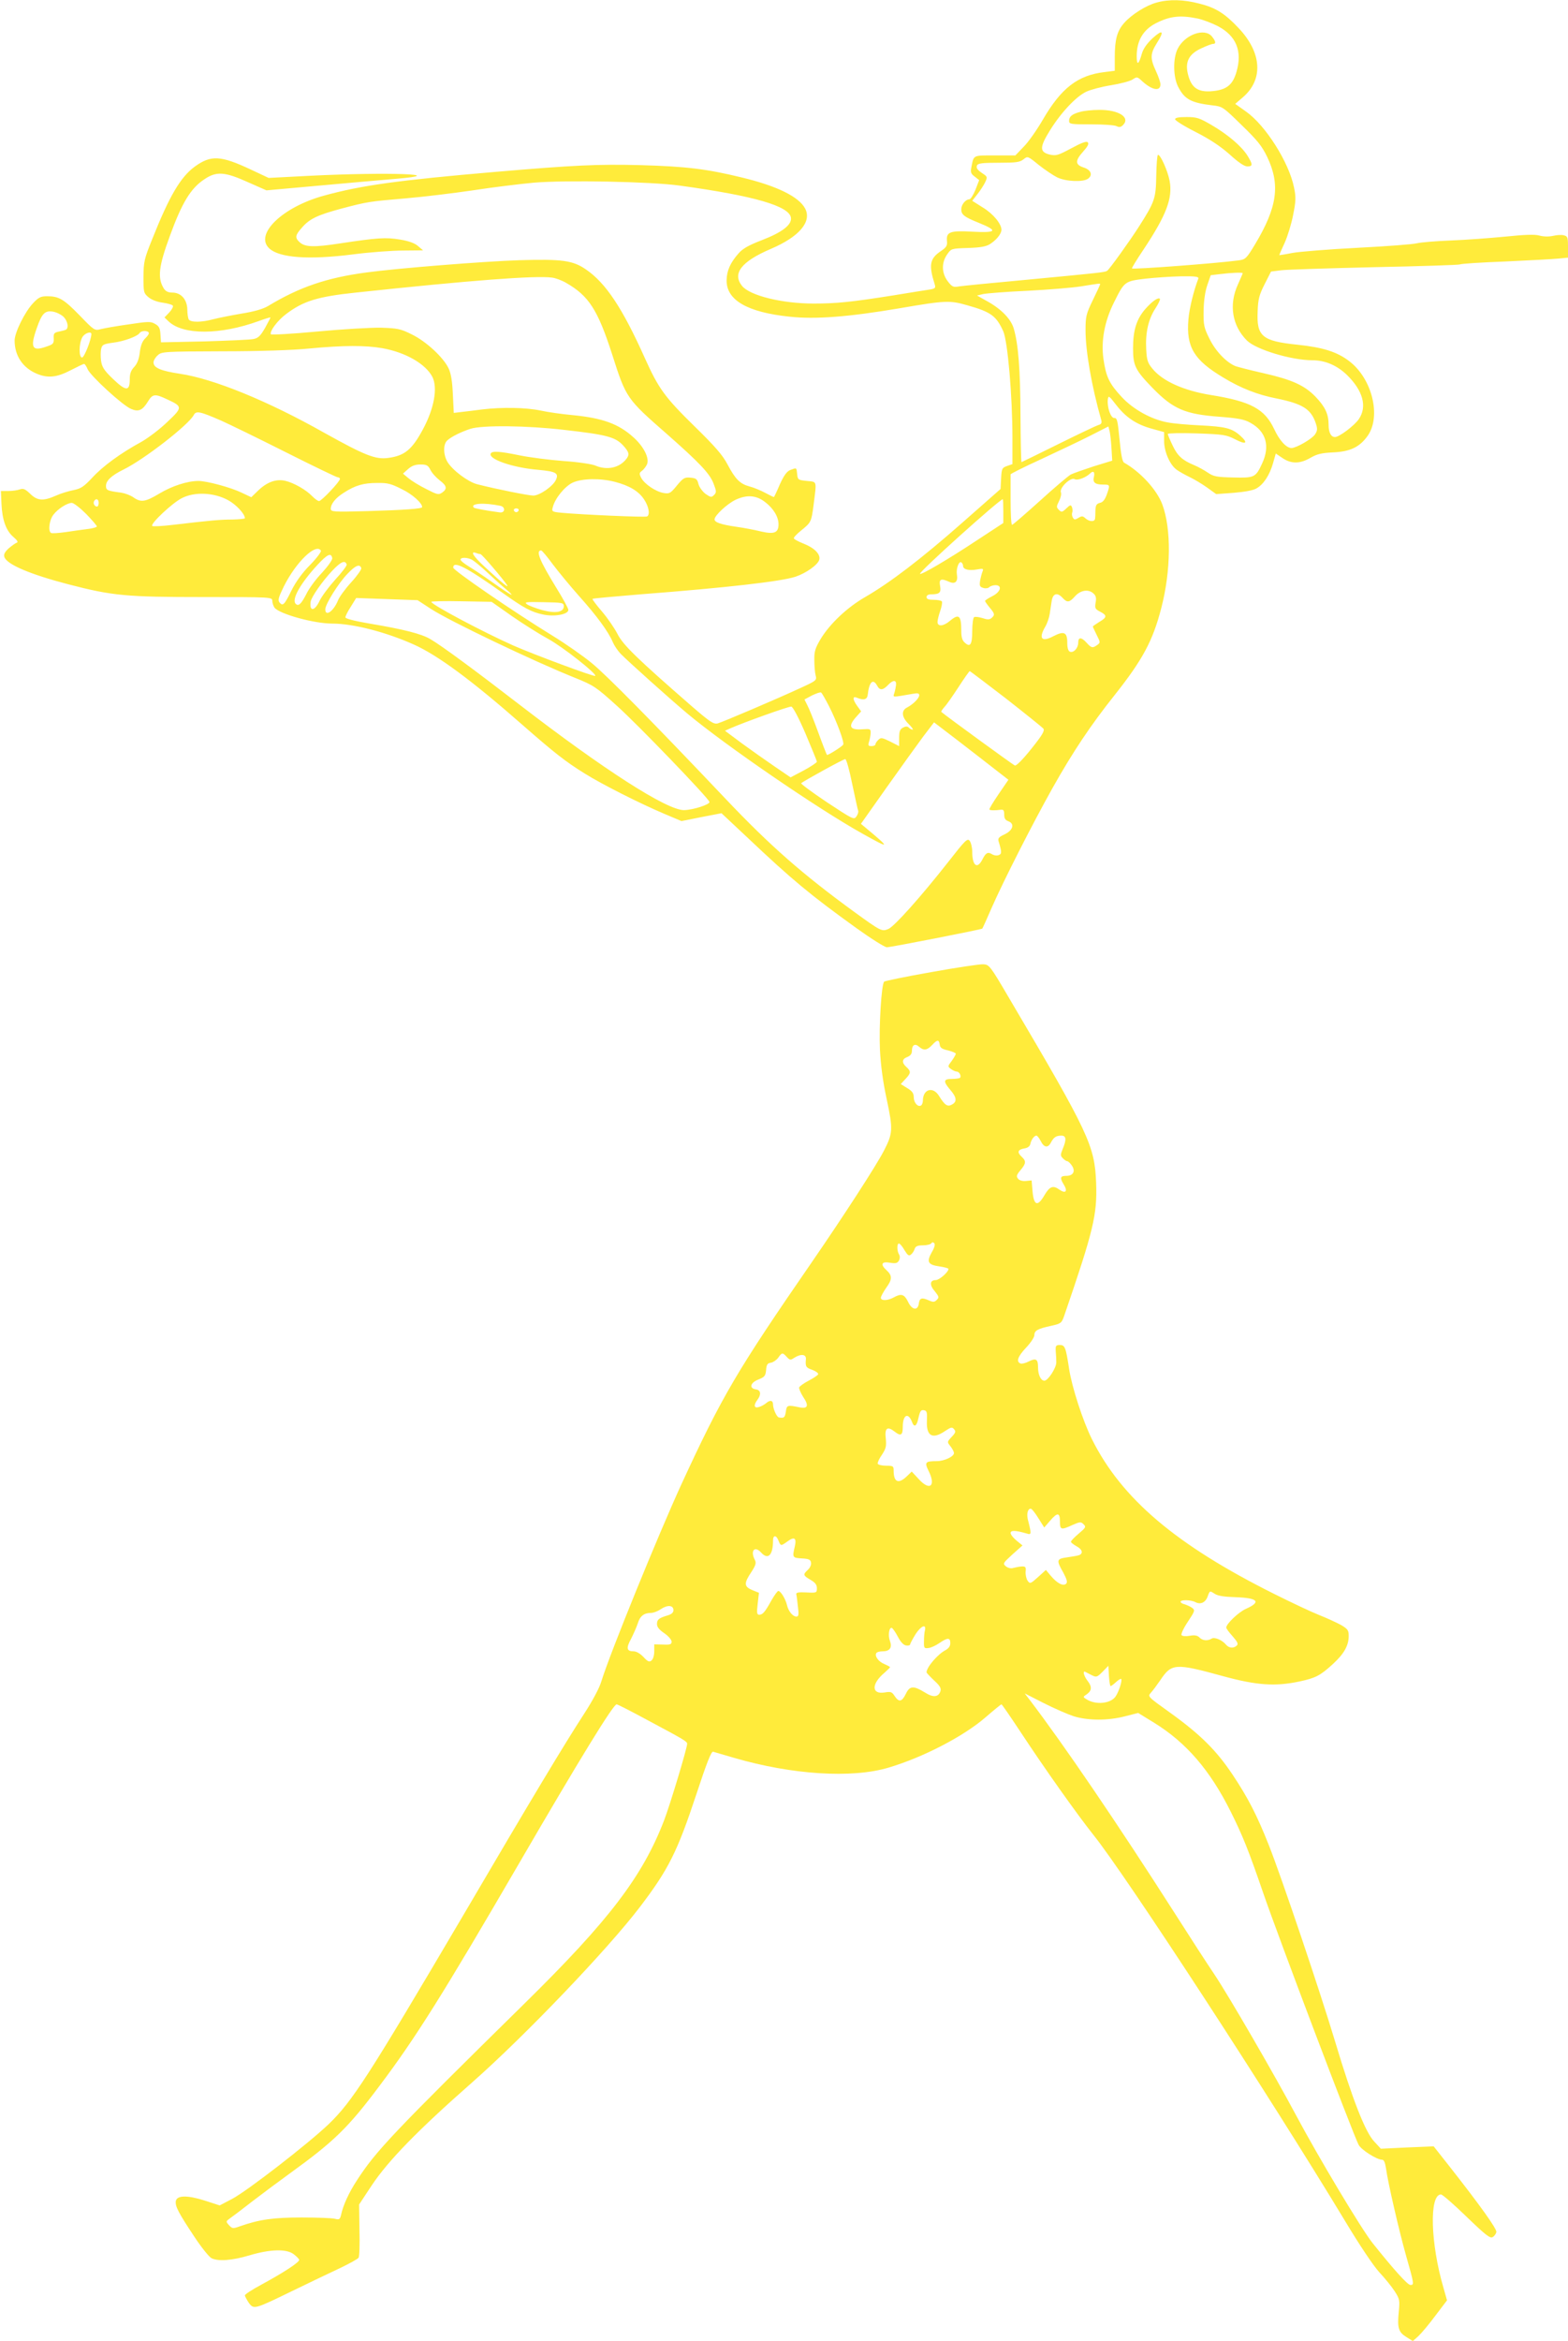 <?xml version="1.0" standalone="no"?>
<!DOCTYPE svg PUBLIC "-//W3C//DTD SVG 20010904//EN"
 "http://www.w3.org/TR/2001/REC-SVG-20010904/DTD/svg10.dtd">
<svg version="1.0" xmlns="http://www.w3.org/2000/svg"
 width="858pt" height="1280pt" viewBox="0 0 858 1280"
 preserveAspectRatio="xMidYMid meet">
<g transform="translate(0,1280) scale(0.1,-0.1)"
fill="#ffeb3b" stroke="none">
<path d="M6329 12786 c-57 -15 -138 -66 -178 -112 -38 -43 -51 -90 -51 -185
l0 -76 -55 -7 c-147 -17 -238 -87 -339 -261 -32 -55 -78 -121 -104 -147 l-46
-48 -112 0 c-123 0 -115 4 -129 -66 -5 -26 -2 -35 19 -50 l24 -19 -20 -52
c-12 -29 -27 -53 -34 -53 -20 0 -44 -29 -44 -54 0 -30 15 -42 97 -75 106 -43
97 -55 -35 -48 -125 7 -146 -1 -140 -54 2 -22 -4 -32 -32 -51 -63 -42 -69 -76
-35 -184 6 -19 2 -23 -32 -28 -21 -3 -108 -17 -193 -31 -233 -37 -314 -45
-438 -45 -174 0 -350 44 -392 97 -54 68 -3 133 158 202 155 66 225 148 188
220 -34 65 -153 124 -349 171 -189 46 -303 60 -552 67 -235 6 -361 0 -795 -37
-534 -46 -730 -73 -938 -130 -226 -62 -381 -211 -299 -288 55 -52 216 -64 459
-33 92 12 216 21 275 21 l108 1 -27 23 c-18 16 -50 28 -99 36 -78 13 -123 10
-328 -21 -143 -22 -192 -21 -222 7 -26 24 -24 38 13 79 41 48 85 69 215 104
144 38 152 39 350 56 95 8 261 28 370 44 109 17 259 35 333 42 175 15 643 6
800 -16 408 -56 600 -112 608 -176 5 -39 -49 -80 -161 -123 -70 -27 -104 -46
-126 -72 -45 -51 -64 -94 -65 -146 -2 -109 113 -176 347 -200 139 -15 321 -1
598 46 256 44 276 44 374 16 128 -36 157 -58 195 -142 24 -56 50 -351 50 -585
l0 -141 -29 -10 c-28 -10 -30 -14 -33 -68 l-3 -58 -209 -184 c-227 -200 -397
-329 -532 -407 -99 -57 -193 -146 -244 -230 -29 -49 -35 -68 -34 -114 0 -31 3
-69 7 -84 7 -27 5 -29 -80 -68 -136 -63 -428 -187 -456 -195 -23 -5 -42 8
-144 96 -294 256 -374 333 -404 393 -16 31 -54 87 -85 123 -31 36 -54 67 -52
69 2 3 121 13 263 25 468 36 767 70 847 96 58 19 123 65 131 93 8 31 -28 66
-88 89 -27 11 -50 23 -51 28 -2 5 17 25 41 44 53 43 55 46 67 140 17 135 20
124 -37 130 -48 5 -50 6 -53 38 -4 36 -2 35 -37 22 -19 -7 -35 -29 -57 -77
-16 -38 -31 -69 -33 -71 -1 -1 -22 9 -46 22 -24 13 -64 30 -88 36 -52 14 -77
39 -121 122 -25 48 -68 98 -181 208 -161 158 -195 204 -271 373 -122 272 -213
409 -321 483 -72 50 -130 58 -367 51 -188 -6 -668 -44 -835 -67 -218 -29 -367
-80 -539 -184 -25 -15 -75 -30 -145 -41 -58 -10 -128 -24 -155 -31 -62 -17
-122 -18 -133 -1 -4 6 -8 31 -8 54 -1 55 -34 93 -82 93 -23 0 -37 7 -47 23
-35 57 -28 120 34 288 66 181 114 260 189 309 65 44 111 41 237 -16 l102 -45
278 25 c154 14 347 31 429 38 304 25 -36 38 -463 17 l-232 -12 -98 46 c-164
77 -218 80 -306 16 -78 -57 -139 -160 -234 -399 -43 -106 -46 -122 -47 -203 0
-84 1 -90 27 -112 16 -14 47 -26 77 -30 28 -4 54 -11 57 -17 3 -5 -6 -22 -20
-37 l-26 -27 23 -22 c80 -75 282 -74 492 2 36 13 65 22 65 20 0 -3 -14 -28
-30 -58 -25 -43 -37 -55 -63 -60 -18 -4 -139 -9 -269 -13 l-237 -5 -3 43 c-2
35 -8 46 -30 58 -23 14 -39 13 -145 -3 -65 -9 -133 -21 -152 -26 -33 -9 -36
-7 -115 75 -87 89 -113 105 -178 105 -35 0 -47 -6 -77 -38 -45 -47 -101 -161
-101 -204 0 -84 45 -150 122 -182 60 -25 109 -20 184 19 37 19 70 35 74 35 4
0 13 -13 19 -28 15 -37 193 -200 238 -218 41 -18 63 -8 93 41 25 41 38 43 105
11 85 -39 85 -44 1 -123 -40 -39 -105 -88 -142 -109 -114 -62 -211 -133 -269
-196 -46 -49 -62 -60 -102 -68 -26 -5 -70 -18 -96 -30 -70 -31 -102 -29 -141
9 -28 27 -38 31 -57 25 -13 -5 -42 -9 -64 -9 l-40 0 3 -70 c4 -88 25 -147 65
-181 22 -19 28 -29 18 -32 -7 -2 -27 -17 -44 -31 -21 -20 -28 -33 -23 -47 13
-40 138 -94 349 -149 242 -63 318 -70 740 -70 374 0 377 0 377 -21 0 -11 6
-28 12 -37 28 -35 216 -87 316 -87 114 0 293 -46 445 -114 131 -58 318 -196
597 -441 176 -154 235 -200 338 -264 94 -59 300 -163 434 -220 l97 -41 110 22
109 21 144 -135 c241 -228 341 -311 591 -491 82 -59 158 -107 170 -107 22 0
517 97 522 102 2 2 25 53 51 113 65 148 220 453 333 655 112 199 208 343 341
510 153 193 208 296 254 473 54 207 56 435 6 569 -30 80 -119 177 -209 228
-10 6 -17 45 -25 127 -10 102 -13 118 -28 117 -20 -2 -41 60 -36 102 3 23 7
20 47 -32 53 -68 111 -106 196 -129 l65 -18 0 -49 c0 -58 32 -131 69 -157 14
-10 46 -28 71 -40 25 -12 67 -37 95 -57 l50 -36 95 7 c60 5 106 13 125 24 39
22 72 72 91 138 l15 53 37 -25 c47 -32 95 -32 152 1 36 21 61 27 123 30 95 4
147 29 191 91 75 107 24 313 -101 408 -67 51 -142 75 -284 90 -194 20 -224 46
-217 185 2 64 9 89 38 146 l35 69 55 7 c30 4 261 11 512 17 251 5 461 12 467
15 5 4 117 11 248 16 131 6 262 13 291 16 l52 5 0 59 c0 52 -2 58 -22 63 -13
4 -40 2 -61 -3 -23 -5 -52 -4 -74 2 -25 7 -80 5 -187 -6 -83 -8 -216 -18 -296
-21 -80 -3 -163 -10 -185 -15 -22 -6 -168 -17 -325 -25 -157 -8 -318 -21 -357
-28 -40 -8 -73 -13 -73 -12 0 1 13 32 30 68 16 36 37 104 46 152 15 74 16 97
5 149 -27 137 -156 341 -263 416 l-59 42 42 36 c113 97 104 244 -23 378 -75
80 -126 112 -214 134 -87 23 -167 25 -235 6z m223 -87 c29 -6 79 -25 112 -42
101 -53 135 -137 102 -250 -19 -66 -49 -93 -112 -103 -95 -14 -136 11 -155 96
-14 64 8 105 73 135 29 14 59 25 66 25 17 0 15 14 -6 40 -40 50 -149 11 -188
-67 -26 -52 -25 -154 3 -208 35 -68 70 -87 186 -101 56 -6 59 -8 161 -108 86
-83 111 -114 140 -174 73 -153 55 -276 -67 -479 -47 -78 -52 -82 -91 -87 -128
-17 -575 -50 -582 -44 -2 2 26 48 63 103 125 188 161 281 143 377 -11 56 -51
145 -64 141 -4 -2 -8 -54 -9 -115 -2 -123 -8 -141 -94 -276 -49 -77 -163 -236
-175 -243 -12 -8 -40 -11 -453 -50 -176 -16 -336 -32 -356 -35 -33 -6 -39 -3
-63 28 -34 45 -35 102 -3 147 22 32 23 32 114 35 68 2 99 8 120 21 37 24 62
56 63 78 0 33 -45 88 -103 123 l-57 36 29 37 c16 20 35 50 42 65 12 25 11 30
-6 42 -38 25 -44 34 -39 49 5 12 28 15 119 15 95 0 116 3 136 19 22 18 23 18
83 -31 33 -26 79 -57 101 -68 48 -23 142 -27 169 -7 27 20 16 48 -24 61 -47
15 -48 37 -4 86 26 29 34 44 26 52 -7 7 -33 -2 -90 -33 -73 -39 -83 -42 -119
-34 -55 14 -55 40 3 133 60 97 143 185 199 211 24 11 84 27 135 35 50 8 103
22 117 31 24 16 26 16 52 -8 54 -50 101 -59 101 -18 0 10 -11 43 -25 73 -32
69 -31 94 5 152 43 67 33 78 -23 27 -31 -29 -51 -57 -59 -85 -17 -61 -28 -66
-28 -13 0 84 35 144 105 180 77 39 133 45 227 26z m248 -1393 c0 -2 -12 -30
-26 -61 -51 -111 -32 -226 49 -307 49 -49 243 -108 358 -108 70 0 135 -28 189
-80 88 -86 112 -173 66 -241 -24 -36 -108 -99 -131 -99 -22 0 -35 25 -35 67 0
59 -19 99 -72 154 -60 62 -129 93 -283 128 -71 16 -141 34 -155 39 -49 20
-109 82 -142 150 -30 60 -33 74 -32 152 1 54 8 105 20 140 l19 55 50 6 c64 8
125 10 125 5z m-3702 -53 c124 -71 173 -147 252 -392 76 -238 78 -241 301
-436 177 -156 232 -214 253 -268 17 -44 17 -50 3 -64 -14 -14 -18 -13 -46 6
-17 13 -34 36 -39 54 -7 28 -13 32 -44 35 -32 3 -40 -2 -74 -43 -35 -43 -41
-46 -72 -41 -43 7 -104 48 -123 82 -12 23 -11 28 2 38 9 6 21 21 28 34 17 32
-13 96 -71 149 -82 75 -170 107 -335 123 -56 5 -134 16 -175 25 -83 17 -211
19 -320 6 -40 -5 -92 -12 -114 -14 l-41 -5 -5 102 c-3 70 -10 113 -23 141 -28
60 -123 148 -201 186 -62 31 -78 34 -169 37 -55 1 -212 -8 -350 -21 -137 -13
-252 -19 -253 -15 -7 17 36 75 84 111 94 71 172 95 381 117 626 67 983 94
1073 82 19 -2 54 -15 78 -29z m3459 23 c-25 -65 -49 -162 -54 -222 -13 -152
30 -223 193 -320 96 -58 187 -93 289 -113 143 -29 189 -58 215 -136 10 -30 9
-40 -4 -60 -16 -25 -103 -75 -129 -75 -28 0 -66 41 -95 104 -52 110 -128 151
-347 186 -148 24 -264 76 -319 144 -26 31 -31 47 -34 105 -5 90 11 164 50 224
17 26 28 50 25 53 -10 10 -44 -15 -81 -57 -48 -56 -66 -116 -66 -214 0 -95 12
-119 108 -218 112 -114 176 -142 365 -156 102 -8 136 -14 169 -33 86 -47 109
-127 64 -223 -35 -76 -42 -79 -159 -76 -89 2 -106 5 -137 26 -19 13 -53 32
-75 41 -65 27 -92 51 -119 109 -14 29 -26 57 -26 62 0 4 71 6 158 3 147 -5
163 -8 210 -32 61 -32 75 -22 28 20 -46 41 -81 49 -221 56 -66 3 -145 10 -175
16 -90 16 -190 72 -252 139 -68 73 -86 110 -100 208 -14 99 6 206 57 308 58
117 59 117 172 131 54 6 142 12 197 13 80 1 97 -2 93 -13z m-537 -30 c0 -3
-18 -42 -40 -87 -37 -76 -40 -90 -40 -165 0 -113 33 -305 86 -491 4 -16 1 -23
-18 -28 -12 -4 -111 -51 -218 -104 -107 -53 -197 -97 -200 -98 -3 -2 -5 115
-6 260 -1 250 -12 386 -37 471 -15 51 -67 105 -142 147 l-59 33 34 8 c19 4
130 13 245 18 116 6 246 17 290 24 99 16 105 17 105 12z m-5674 -177 c26 -24
32 -67 12 -73 -7 -3 -25 -7 -39 -10 -23 -5 -27 -11 -25 -37 1 -28 -3 -32 -42
-45 -77 -27 -88 -4 -51 101 28 81 45 98 88 91 19 -3 44 -15 57 -27z m468 -88
c3 -4 -5 -18 -18 -30 -17 -16 -26 -39 -31 -77 -4 -37 -14 -63 -31 -81 -18 -19
-24 -37 -24 -68 0 -66 -21 -65 -92 3 -49 47 -60 65 -65 99 -3 23 -3 53 1 67 5
21 13 25 64 32 60 7 135 35 146 53 8 13 43 15 50 2z m-314 -8 c-1 -32 -39
-128 -51 -128 -18 0 -18 75 1 110 12 23 50 36 50 18z m1592 -77 c128 -23 237
-86 274 -157 30 -60 10 -173 -53 -289 -59 -109 -99 -142 -188 -154 -70 -10
-129 14 -350 137 -308 174 -607 296 -790 323 -106 16 -145 33 -145 62 0 10 10
28 23 39 21 20 34 21 352 22 197 0 389 6 475 15 191 18 308 18 402 2z m-882
-396 c47 -21 207 -99 356 -174 149 -75 276 -136 282 -136 7 0 12 -4 12 -9 0
-15 -101 -121 -114 -121 -7 0 -23 12 -37 26 -33 35 -101 74 -149 85 -50 11
-100 -7 -150 -56 l-35 -34 -53 25 c-60 29 -191 64 -236 64 -61 0 -146 -28
-214 -69 -77 -46 -101 -50 -143 -20 -16 11 -46 22 -66 25 -76 10 -83 13 -83
37 0 29 30 57 97 90 112 55 354 243 383 297 13 25 33 21 150 -30z m1879 -51
c231 -26 277 -39 319 -83 35 -38 38 -52 19 -76 -38 -49 -106 -63 -169 -36 -18
8 -97 20 -175 25 -78 6 -186 20 -240 31 -107 22 -149 25 -157 11 -19 -30 116
-78 257 -90 99 -9 116 -18 99 -55 -16 -35 -89 -86 -124 -86 -26 0 -201 35
-307 62 -50 13 -133 75 -162 121 -24 40 -25 99 -1 119 23 21 77 47 126 63 65
21 314 18 515 -6z m2993 -101 l4 -67 -101 -31 c-55 -18 -112 -38 -126 -45 -14
-8 -90 -72 -169 -144 -80 -72 -148 -131 -152 -131 -5 0 -8 61 -8 135 0 74 0
138 0 141 -1 3 75 41 167 83 92 43 213 100 268 128 l100 51 7 -27 c3 -14 8
-56 10 -93z m-3727 -117 c8 -17 31 -42 50 -57 40 -30 44 -47 14 -68 -19 -13
-27 -11 -87 20 -37 18 -80 45 -97 59 l-30 25 28 25 c20 18 40 25 67 25 34 0
42 -4 55 -29z m3631 -38 c-8 -31 5 -43 52 -43 36 0 37 -1 18 -55 -10 -27 -21
-42 -38 -45 -18 -5 -23 -13 -24 -41 0 -19 -1 -40 -2 -46 -3 -18 -32 -16 -53 3
-14 13 -20 13 -38 2 -18 -11 -23 -11 -30 1 -5 8 -7 20 -4 28 3 7 2 20 -1 29
-6 15 -10 14 -31 -6 -23 -22 -27 -22 -41 -8 -14 14 -14 18 1 48 9 17 14 39 10
48 -9 24 53 84 75 72 16 -9 61 8 85 31 17 17 27 9 21 -18z m-2621 -28 c80 -21
130 -51 160 -97 25 -38 33 -82 16 -92 -9 -6 -363 10 -469 20 -52 5 -54 7 -47
31 12 48 66 114 109 134 51 23 150 25 231 4z m-1166 -40 c58 -28 111 -76 111
-98 0 -9 -96 -16 -302 -22 -186 -5 -198 -4 -198 13 0 27 27 60 72 88 62 40
107 53 181 53 58 1 77 -4 136 -34z m-951 -60 c44 -24 92 -75 92 -99 0 -3 -30
-6 -67 -7 -68 0 -122 -5 -326 -29 -59 -7 -111 -10 -114 -6 -12 11 110 126 162
152 70 36 176 31 253 -11z m2938 -10 c46 -35 74 -81 74 -122 0 -47 -24 -56
-97 -39 -32 8 -94 20 -138 26 -82 12 -115 24 -115 40 0 21 69 85 115 107 62
29 113 25 161 -12z m-3646 -5 c0 -11 -4 -20 -9 -20 -14 0 -23 18 -16 30 10 17
25 11 25 -10z m4950 -45 l0 -65 -142 -93 c-160 -106 -307 -192 -314 -185 -8 9
436 408 453 408 2 0 3 -29 3 -65z m-5019 -15 c32 -33 59 -64 59 -69 0 -4 -24
-11 -52 -14 -29 -4 -84 -11 -121 -17 -38 -5 -73 -8 -78 -4 -17 10 -9 71 13 99
25 33 76 65 101 65 10 0 45 -27 78 -60z m2267 44 c29 -6 26 -40 -3 -36 -76 10
-138 22 -142 26 -23 23 54 29 145 10z m100 -25 c-2 -6 -8 -10 -13 -10 -5 0
-11 4 -13 10 -2 6 4 11 13 11 9 0 15 -5 13 -11z m-1082 -220 c3 -6 -22 -40
-59 -78 -42 -42 -78 -92 -101 -138 -40 -81 -48 -89 -66 -68 -11 13 -6 28 23
88 67 134 176 239 203 196z m1269 -75 c31 -41 96 -120 145 -175 95 -106 159
-193 183 -250 8 -19 27 -47 43 -64 40 -41 272 -249 364 -326 208 -174 714
-521 960 -658 150 -84 153 -81 27 24 l-36 30 142 201 c78 110 168 235 200 278
l58 76 127 -97 c70 -54 162 -125 204 -158 l76 -59 -54 -79 c-30 -44 -53 -82
-50 -84 5 -5 33 -5 61 -1 16 2 20 -3 20 -26 0 -21 6 -31 23 -37 36 -14 25 -50
-22 -72 -32 -15 -37 -22 -31 -40 17 -56 17 -67 0 -73 -10 -4 -26 -2 -37 5 -23
14 -34 8 -53 -30 -28 -54 -55 -33 -55 44 0 23 -7 50 -14 59 -12 16 -24 4 -117
-115 -151 -192 -295 -353 -328 -367 -36 -15 -41 -12 -186 93 -283 206 -460
361 -703 617 -407 429 -653 678 -734 744 -46 38 -143 106 -215 150 -215 132
-543 357 -543 372 0 40 70 4 273 -140 112 -80 155 -103 217 -116 63 -14 140 0
140 25 0 8 -30 63 -66 121 -91 148 -114 204 -83 204 5 0 33 -34 64 -76z m-396
56 c8 0 126 -139 145 -169 13 -21 -25 10 -117 95 -69 63 -88 94 -49 79 7 -3
17 -5 21 -5z m-811 -22 c2 -9 -24 -45 -56 -80 -33 -34 -71 -86 -85 -115 -29
-57 -44 -70 -59 -55 -24 24 26 112 120 214 54 58 74 67 80 36z m765 -9 c12 -7
49 -37 82 -68 33 -31 80 -74 105 -94 60 -51 24 -32 -77 40 -45 32 -102 70
-127 85 -25 15 -46 32 -46 38 0 13 36 13 63 -1z m-686 -26 c2 -6 -26 -43 -62
-82 -35 -39 -74 -91 -86 -116 -27 -58 -57 -61 -49 -5 3 24 63 111 118 169 47
50 71 60 79 34z m3373 -8 c0 -19 32 -27 76 -19 34 6 37 5 30 -12 -4 -10 -10
-33 -13 -50 -4 -27 -2 -33 17 -39 12 -4 27 -2 33 4 6 6 21 11 34 11 39 0 29
-37 -17 -60 -22 -11 -40 -23 -40 -26 0 -3 11 -19 25 -36 29 -34 30 -41 10 -58
-11 -9 -22 -9 -49 0 -20 6 -40 9 -46 5 -5 -3 -10 -37 -10 -75 0 -75 -11 -92
-41 -64 -14 12 -19 30 -19 65 0 84 -13 95 -62 54 -35 -30 -68 -33 -68 -6 0 10
7 38 15 61 8 23 12 46 9 51 -3 5 -23 9 -45 9 -28 0 -39 4 -39 15 0 9 9 15 24
15 47 0 57 9 50 46 -7 38 5 43 51 22 32 -14 48 2 41 41 -5 31 11 74 24 66 5
-3 10 -12 10 -20z m-3293 -12 c2 -6 -22 -41 -55 -77 -32 -35 -65 -80 -72 -98
-24 -60 -70 -93 -70 -50 0 28 71 142 122 195 44 46 67 55 75 30z m4008 -140
c12 -11 15 -25 10 -49 -5 -30 -2 -35 25 -49 39 -20 38 -31 -5 -56 -19 -12 -35
-23 -35 -25 0 -3 10 -23 21 -46 20 -40 21 -42 3 -55 -25 -18 -32 -17 -58 12
-29 32 -46 32 -46 1 0 -30 -25 -57 -45 -50 -10 4 -15 21 -15 50 0 57 -18 65
-76 35 -64 -34 -82 -13 -45 51 11 18 22 50 25 71 3 20 8 53 11 72 7 41 31 47
60 15 25 -27 37 -25 68 10 31 34 75 40 102 13z m-3625 -84 c104 -67 560 -285
785 -375 104 -42 116 -50 230 -153 113 -101 501 -504 507 -526 4 -14 -89 -44
-139 -45 -93 -1 -437 220 -898 575 -245 189 -431 326 -490 360 -48 29 -148 54
-332 85 -82 14 -133 27 -133 34 0 7 13 33 30 59 l29 47 168 -6 168 -6 75 -49z
m441 -38 c62 -43 151 -99 199 -125 79 -43 268 -192 257 -202 -6 -6 -334 116
-448 166 -164 73 -449 224 -449 239 0 3 74 5 165 3 l165 -3 111 -78z m284 54
c0 -33 -44 -41 -119 -21 -35 10 -73 24 -83 32 -16 12 -4 13 92 11 102 -2 110
-3 110 -22z m2420 -505 c106 -83 198 -157 204 -164 9 -11 -5 -35 -65 -110 -48
-60 -83 -95 -91 -92 -10 4 -373 268 -402 293 -3 1 5 13 16 26 12 12 46 61 78
110 31 48 59 87 61 87 3 0 92 -68 199 -150z m-602 74 c-1 -10 -5 -30 -9 -43
-8 -26 -17 -25 101 -5 27 5 35 3 35 -8 0 -16 -34 -50 -67 -67 -33 -17 -29 -53
9 -90 17 -17 27 -31 22 -31 -6 0 -15 5 -21 11 -8 8 -17 8 -32 0 -17 -9 -21
-21 -21 -57 l0 -44 -49 25 c-45 22 -51 23 -65 9 -9 -8 -16 -20 -16 -25 0 -5
-10 -9 -21 -9 -18 0 -20 4 -14 23 4 12 8 33 9 47 1 24 -1 25 -45 22 -67 -5
-79 15 -39 62 l32 36 -21 29 c-26 36 -27 56 -3 46 37 -16 57 -11 60 15 8 72
29 92 52 50 14 -27 32 -25 60 5 27 28 46 28 43 -1z m-366 -117 c43 -85 84
-197 77 -209 -8 -12 -85 -60 -89 -56 -2 2 -24 58 -48 124 -24 66 -51 133 -60
149 l-15 30 41 22 c23 11 45 19 50 16 4 -2 24 -37 44 -76z m-130 -147 c34 -80
62 -149 63 -155 0 -5 -33 -27 -72 -48 l-72 -38 -85 58 c-47 32 -128 89 -180
127 l-94 70 29 13 c72 32 320 121 334 119 8 0 40 -60 77 -146z m256 -276 c16
-74 30 -141 33 -148 2 -6 -2 -20 -10 -31 -13 -19 -20 -15 -161 78 -81 54 -144
101 -141 104 11 11 231 132 241 132 6 1 23 -60 38 -135z"/>
<path d="M5910 12188 c-44 -12 -60 -25 -60 -49 0 -18 9 -19 121 -19 66 0 129
-4 139 -10 14 -7 23 -6 35 6 42 42 -24 84 -130 83 -38 0 -86 -5 -105 -11z"/>
<path d="M6430 12148 c0 -7 51 -39 113 -70 78 -40 134 -77 185 -122 48 -44 81
-66 97 -66 31 0 31 10 1 59 -33 52 -107 115 -196 167 -67 39 -81 44 -137 44
-44 0 -63 -4 -63 -12z"/>
<path d="M5095 7484 c-137 -24 -253 -48 -257 -52 -15 -15 -29 -244 -23 -372 4
-82 16 -175 37 -271 35 -165 34 -186 -15 -281 -42 -82 -224 -362 -390 -603
-418 -606 -494 -735 -720 -1225 -125 -273 -389 -920 -436 -1073 -11 -38 -49
-108 -95 -179 -106 -163 -282 -455 -668 -1113 -512 -869 -600 -1006 -730
-1131 -111 -106 -445 -365 -529 -409 l-67 -35 -80 26 c-97 31 -155 30 -160 -3
-4 -28 15 -64 102 -195 39 -59 81 -111 94 -117 38 -18 113 -12 207 16 114 34
202 36 241 7 15 -11 29 -25 31 -31 4 -12 -81 -68 -210 -138 -48 -26 -87 -51
-87 -57 0 -5 10 -23 21 -40 28 -38 30 -37 238 64 91 44 209 101 261 125 52 25
98 50 102 57 5 6 7 74 5 151 l-2 140 68 103 c91 137 254 304 551 565 288 254
738 724 916 957 158 207 206 303 311 620 55 167 81 234 91 231 7 -2 58 -17
113 -33 318 -93 646 -114 847 -54 189 56 413 172 533 277 44 38 82 69 85 69 3
0 50 -69 105 -152 131 -199 309 -450 399 -563 178 -222 964 -1428 1376 -2110
76 -127 155 -245 187 -280 31 -33 69 -80 85 -105 27 -42 28 -49 22 -112 -9
-88 -1 -112 42 -138 l35 -22 31 28 c17 16 59 66 93 112 l63 83 -19 67 c-72
245 -79 512 -14 512 8 0 71 -55 140 -122 105 -101 129 -120 143 -111 9 5 18
18 20 27 4 17 -92 150 -257 360 l-86 109 -144 -6 -145 -7 -36 39 c-49 51 -119
229 -214 546 -84 279 -293 898 -363 1075 -65 164 -114 259 -198 385 -88 132
-176 220 -343 340 -123 88 -123 88 -104 109 11 12 33 42 51 68 62 93 82 94
344 22 183 -50 285 -57 417 -29 89 19 114 32 183 95 61 56 87 101 87 154 0 31
-5 38 -42 60 -24 13 -78 38 -121 55 -43 17 -153 69 -245 115 -537 268 -835
521 -997 846 -49 98 -110 285 -125 385 -18 119 -23 130 -51 130 -21 0 -24 -4
-22 -35 2 -19 3 -46 3 -60 0 -30 -45 -100 -65 -100 -20 0 -35 32 -35 74 0 44
-11 51 -51 31 -17 -9 -37 -14 -45 -11 -25 10 -15 38 31 87 25 26 45 57 45 68
0 25 18 35 92 51 54 12 57 15 71 54 161 469 181 552 175 726 -8 206 -38 270
-475 1010 -106 181 -110 185 -143 187 -19 1 -147 -18 -285 -43z m47 -396 c2
-18 13 -25 46 -32 23 -6 42 -14 42 -18 0 -5 -10 -22 -22 -39 -23 -30 -23 -31
-4 -45 11 -8 25 -14 32 -14 13 0 26 -25 17 -34 -4 -3 -24 -6 -45 -6 -46 0 -48
-13 -8 -60 35 -40 38 -65 9 -80 -24 -14 -39 -4 -70 46 -33 55 -89 39 -89 -25
0 -11 -5 -23 -10 -26 -17 -11 -40 15 -40 45 0 22 -9 34 -36 50 l-35 22 25 27
c31 33 32 42 6 66 -27 24 -25 44 5 55 17 7 25 17 25 34 0 32 17 42 39 22 25
-22 44 -20 71 9 29 31 38 31 42 3z m553 -528 c18 -36 40 -39 56 -7 15 28 28
37 57 37 26 0 29 -21 7 -73 -13 -32 -13 -37 1 -51 8 -9 20 -16 24 -16 5 0 17
-11 26 -25 20 -30 6 -55 -31 -55 -33 0 -37 -10 -15 -46 24 -38 12 -53 -22 -30
-36 26 -54 19 -83 -30 -37 -64 -58 -57 -65 21 l-5 60 -31 -3 c-18 -2 -36 3
-43 12 -11 13 -9 21 13 47 31 37 32 50 6 74 -26 24 -21 39 16 45 18 3 30 12
32 25 5 23 21 45 33 45 5 0 15 -13 24 -30z m-596 -607 c-30 -53 -22 -69 40
-78 28 -4 51 -10 51 -14 0 -17 -50 -61 -70 -61 -32 0 -35 -27 -5 -61 23 -29
25 -34 11 -47 -12 -13 -20 -13 -41 -4 -40 18 -53 15 -57 -15 -5 -43 -39 -37
-60 10 -20 40 -37 45 -78 22 -32 -18 -70 -19 -70 -2 0 8 14 33 30 56 33 45 33
66 0 96 -34 31 -26 48 19 40 33 -5 41 -3 50 12 6 12 6 25 0 34 -11 18 -12 59
0 59 5 0 19 -16 30 -36 18 -29 24 -34 36 -24 8 6 17 20 20 31 5 14 16 19 45
19 21 0 42 5 46 11 4 7 10 7 16 1 6 -6 2 -24 -13 -49z m-794 -573 c17 -18 20
-19 41 -5 36 23 66 20 64 -7 -4 -41 0 -47 35 -59 19 -7 34 -18 32 -24 -2 -5
-25 -21 -52 -35 -27 -14 -50 -31 -52 -37 -2 -6 8 -30 22 -52 32 -47 26 -66
-19 -57 -68 14 -71 13 -76 -24 -5 -32 -10 -36 -38 -31 -12 2 -32 47 -32 71 0
23 -17 26 -39 6 -9 -7 -26 -17 -38 -20 -27 -9 -31 10 -8 40 21 28 18 52 -7 56
-40 5 -34 36 11 54 35 14 40 20 43 52 2 30 8 38 26 40 12 2 30 14 40 27 21 30
24 30 47 5z m767 -349 c-4 -84 30 -104 100 -56 32 21 38 23 49 9 10 -12 8 -19
-14 -42 -25 -27 -25 -27 -6 -51 10 -13 19 -29 19 -37 0 -19 -53 -44 -94 -44
-62 0 -68 -6 -46 -51 43 -84 9 -115 -52 -48 l-39 42 -27 -26 c-46 -44 -72 -32
-72 31 0 25 -3 27 -42 27 -22 0 -43 5 -45 11 -2 6 8 28 23 49 22 34 25 46 21
88 -7 58 8 70 49 38 33 -26 44 -20 44 27 0 66 30 81 51 25 11 -30 25 -23 34
20 10 43 14 49 33 45 14 -3 16 -14 14 -57z m610 -533 l32 -51 31 36 c41 48 55
47 55 -3 0 -46 6 -48 69 -19 41 18 46 18 60 4 15 -14 12 -19 -26 -51 -24 -20
-43 -40 -43 -45 0 -4 14 -15 30 -24 32 -17 39 -39 15 -49 -8 -3 -37 -8 -65
-12 -59 -8 -61 -15 -22 -83 20 -38 24 -53 16 -61 -16 -16 -50 2 -85 44 l-26
31 -43 -39 c-41 -37 -44 -38 -57 -20 -7 10 -12 32 -11 49 3 26 0 30 -22 29
-14 -1 -34 -5 -45 -8 -12 -4 -28 -1 -40 8 -19 16 -18 17 35 66 l55 49 -32 26
c-18 15 -33 33 -33 42 0 16 27 15 89 -3 25 -8 26 -4 5 78 -7 31 0 58 16 58 6
0 24 -23 42 -52z m-1422 -123 c12 -30 13 -30 49 -4 38 28 51 19 40 -28 -14
-60 -13 -62 39 -65 39 -2 48 -7 50 -24 2 -11 -6 -28 -18 -39 -27 -25 -26 -30
15 -54 26 -15 35 -27 35 -46 0 -25 -2 -26 -57 -23 -41 2 -57 0 -56 -9 2 -7 6
-37 9 -68 6 -45 4 -55 -8 -55 -20 0 -44 29 -52 64 -8 33 -34 76 -47 76 -5 0
-22 -24 -38 -52 -36 -65 -48 -78 -67 -78 -12 0 -14 10 -8 60 l7 60 -37 15
c-45 19 -46 37 -5 98 24 37 28 50 20 66 -27 50 -2 81 34 41 38 -42 65 -14 65
66 0 31 18 31 30 -1z m2501 -309 c123 -4 142 -26 56 -64 -40 -18 -107 -82
-107 -102 0 -6 16 -27 35 -48 26 -30 32 -41 23 -50 -17 -17 -43 -15 -59 4 -21
26 -64 44 -80 33 -21 -13 -49 -11 -66 7 -11 11 -26 14 -53 9 -23 -4 -41 -2
-45 4 -3 6 12 39 35 73 39 59 40 63 23 76 -10 7 -28 15 -40 19 -13 3 -23 9
-23 14 0 12 57 11 81 -2 29 -15 56 -2 68 33 11 30 11 30 37 13 18 -12 52 -17
115 -19z m-3076 -71 c0 -13 -10 -22 -30 -28 -50 -15 -60 -23 -60 -48 0 -16 12
-31 40 -50 22 -15 40 -36 40 -46 0 -15 -8 -18 -47 -16 l-48 1 0 -38 c0 -21 -6
-43 -15 -50 -12 -10 -20 -7 -44 19 -18 19 -39 31 -54 31 -38 0 -42 17 -14 68
13 26 30 64 37 85 12 40 34 57 72 57 13 0 37 9 53 20 37 25 70 23 70 -5z
m1376 -111 c-3 -10 -5 -37 -5 -59 -1 -37 1 -40 24 -37 14 1 41 14 60 27 45 31
60 31 60 0 0 -17 -9 -29 -27 -39 -42 -22 -103 -93 -103 -121 0 -3 19 -23 41
-44 32 -29 40 -43 35 -59 -11 -33 -40 -36 -85 -7 -62 38 -83 37 -104 -7 -22
-45 -38 -48 -62 -12 -14 22 -21 25 -54 19 -73 -12 -74 47 -1 108 16 14 30 28
30 30 0 3 -14 10 -30 17 -33 13 -55 44 -45 60 3 6 19 10 34 10 40 0 54 20 41
56 -12 30 -5 77 10 72 5 -2 20 -23 33 -48 15 -29 31 -46 45 -48 12 -2 22 1 22
5 0 5 14 31 30 57 30 46 60 58 51 20z m1016 -304 c4 0 17 10 30 22 13 12 25
19 28 17 7 -8 -12 -68 -30 -95 -26 -40 -109 -49 -160 -16 -20 12 -20 13 3 28
27 20 28 41 2 74 -19 25 -27 55 -12 48 4 -2 20 -10 35 -18 26 -13 30 -12 60
18 l32 33 3 -56 c2 -30 6 -55 9 -55z m-202 -165 c77 -24 188 -25 282 0 l71 18
88 -54 c176 -109 305 -259 418 -485 66 -132 99 -215 177 -442 85 -247 490
-1315 523 -1380 14 -28 100 -82 128 -82 11 0 17 -15 22 -47 10 -76 73 -348
110 -478 44 -155 45 -160 24 -160 -16 0 -92 85 -208 230 -61 77 -293 464 -418
698 -119 223 -370 656 -448 772 -34 50 -130 198 -214 330 -315 493 -610 926
-796 1170 l-27 35 104 -53 c57 -29 131 -61 164 -72z m-2336 -19 c208 -111 221
-119 221 -132 0 -23 -93 -332 -126 -418 -118 -307 -302 -548 -763 -1001 -722
-710 -814 -807 -918 -968 -44 -67 -76 -137 -87 -190 -6 -24 -10 -26 -34 -20
-15 4 -97 7 -182 7 -155 0 -231 -11 -337 -48 -39 -14 -42 -13 -60 6 -18 20
-17 21 5 37 13 9 69 51 125 95 56 43 149 112 207 154 238 172 316 248 486 475
197 261 350 505 767 1222 328 564 512 864 531 865 6 0 80 -38 165 -84z"/>
</g>
</svg>
